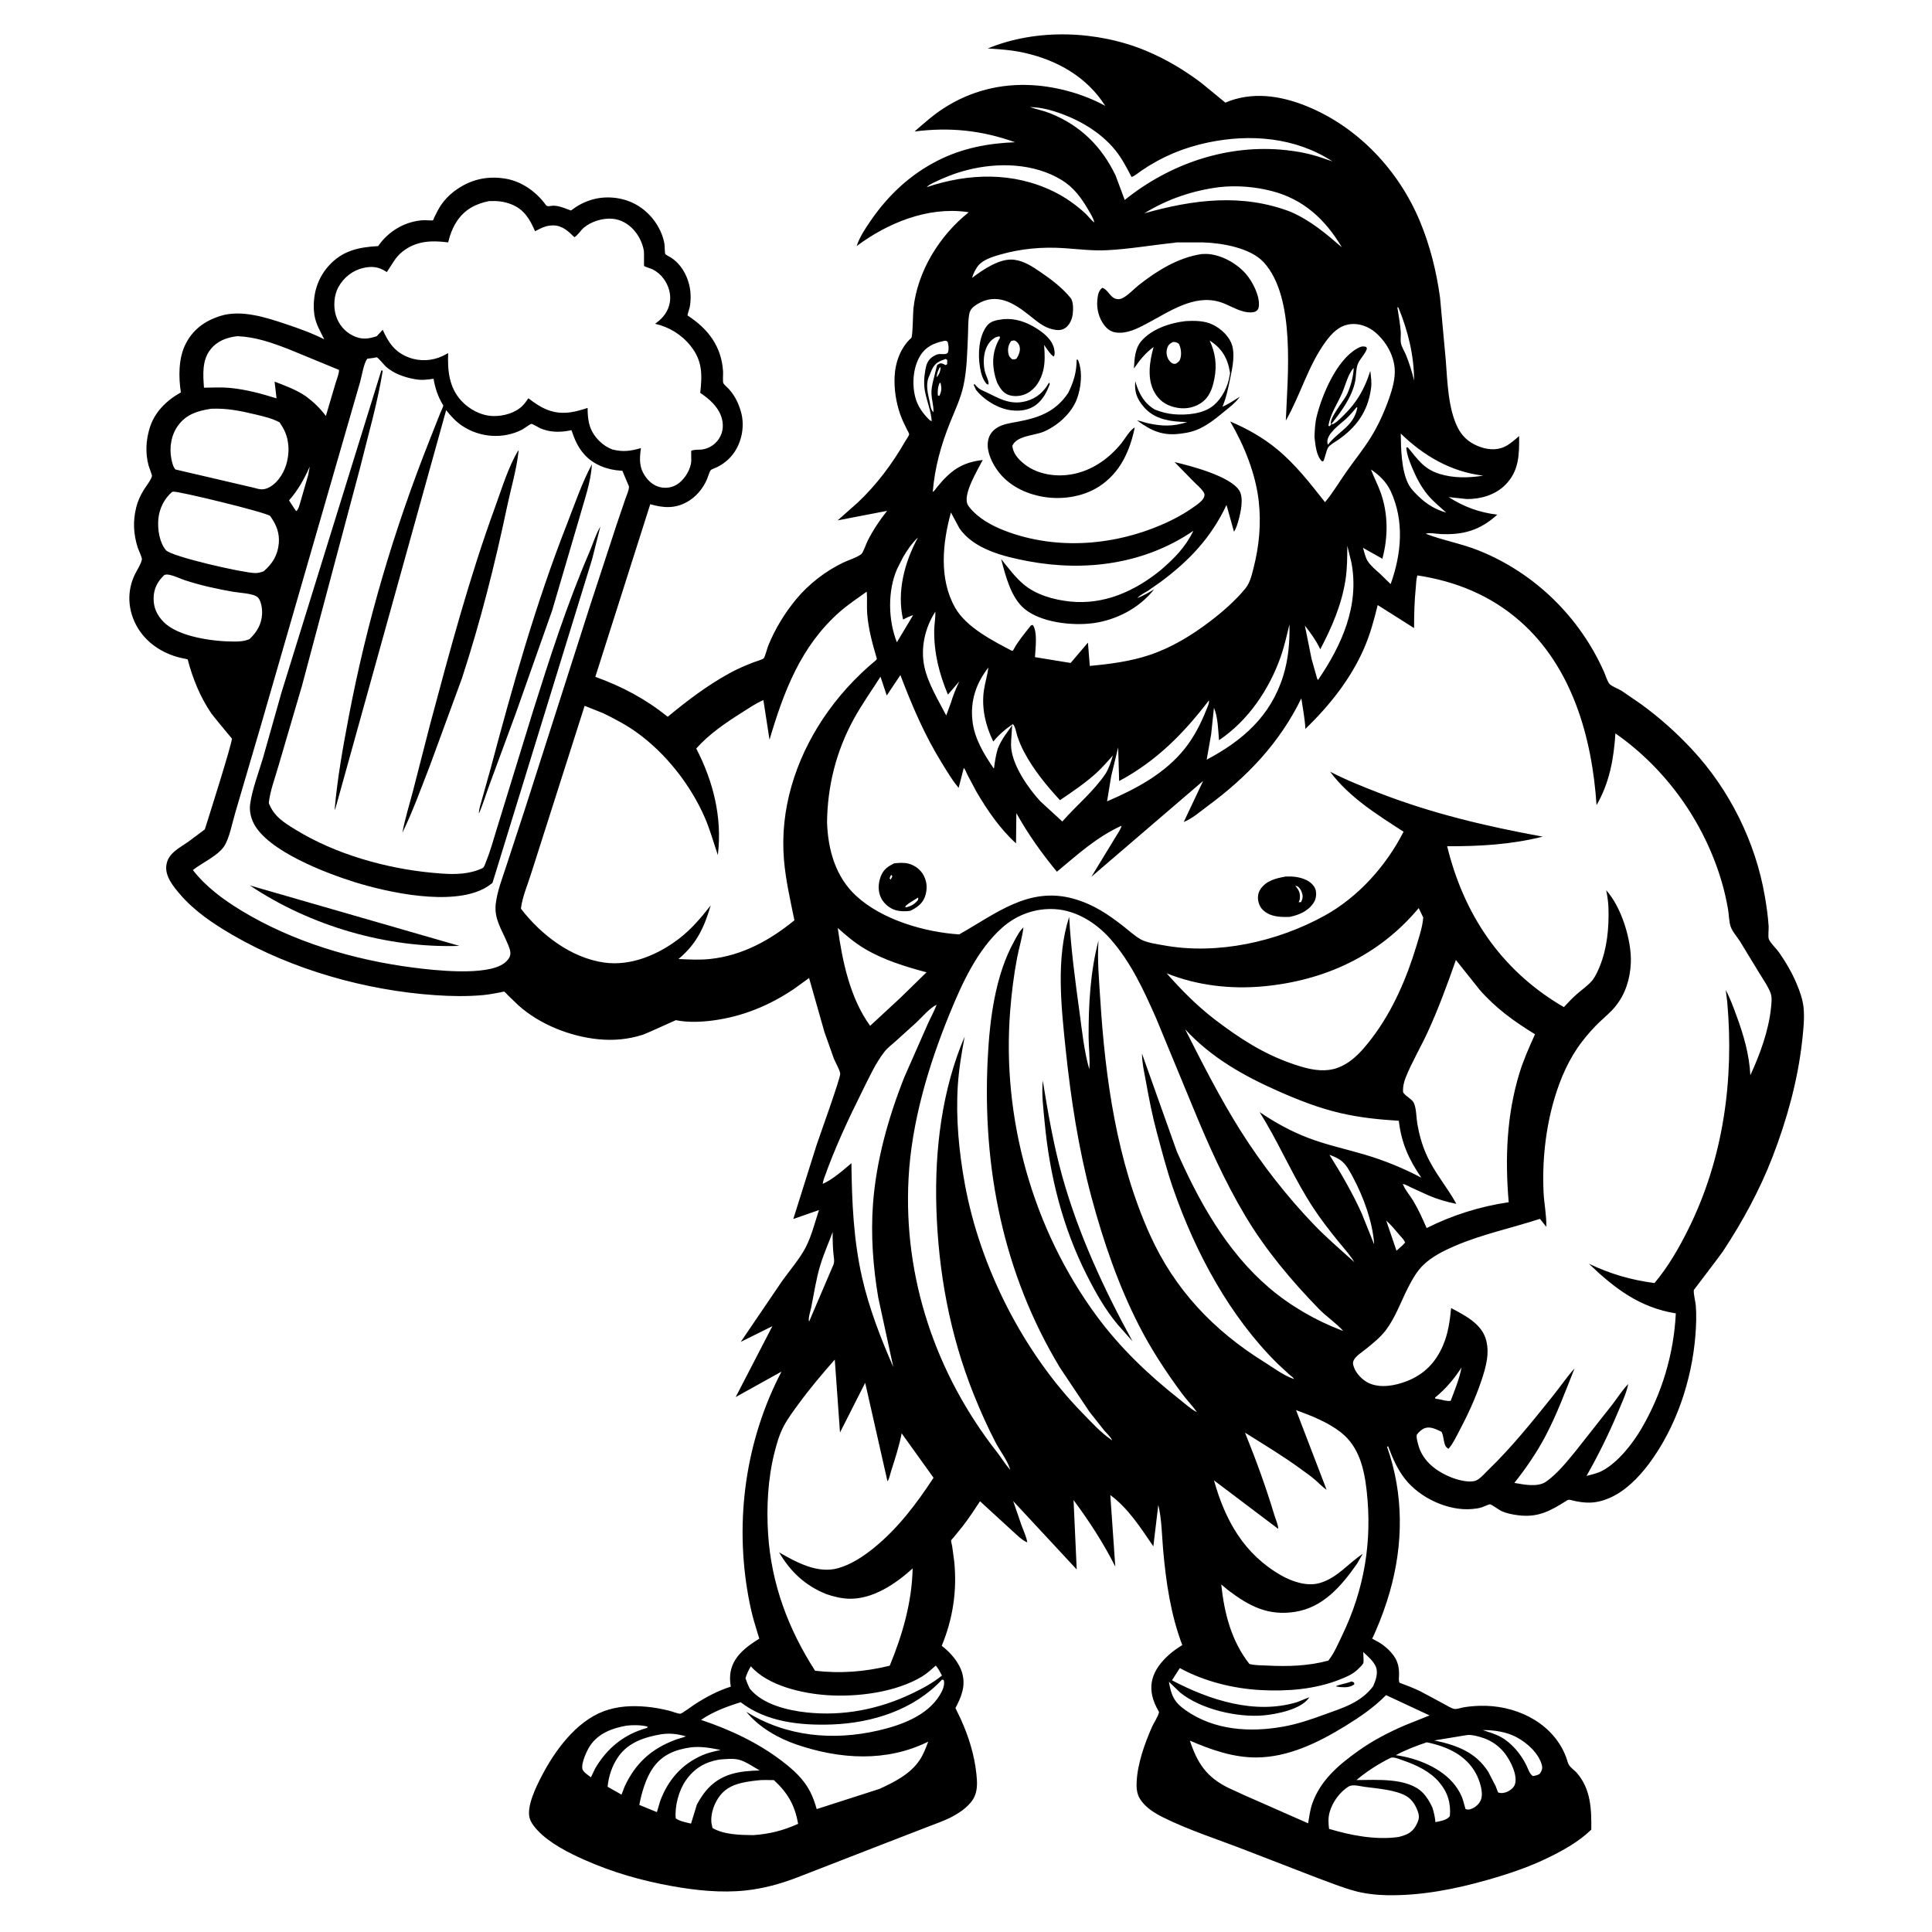 <svg version="1.1" xmlns="http://www.w3.org/2000/svg" style="display: block;" viewBox="0 0 2048 2048" width="1024" height="1024">
<path transform="translate(0,0)" fill="rgb(255,255,255)" d="M 0 0 L 0 2048 L 2048 2048 L 2048 0 L 0 0 z"/>
<path transform="translate(0,0)" fill="rgb(0,0,0)" d="M 908.112 260.831 C 911.18 251.269 917.308 242.158 922.956 233.942 C 941.5 206.966 964.71 185.106 994.099 170.2 C 1019.88 157.127 1047.44 151.819 1076.04 150.783 C 1040.59 138.134 1006.89 134.6 969.44 139.396 C 979.333 130.759 989.098 122.039 1000.15 114.876 C 1028.71 96.362 1061.06 88.234 1094.92 90.313 C 1120.66 91.895 1149.01 99.745 1171.63 112.256 C 1152.16 81.484 1120.63 63.729 1085.53 55.907 C 1072.72 53.052 1060.17 52.18 1047.1 51.386 C 1099.08 29.863 1163.28 32.366 1214.88 53.846 C 1235.9 62.6 1255.4 74.251 1273.56 87.963 L 1298.91 108.784 C 1327.14 96.755 1357.28 101.258 1385.03 112.514 C 1439.52 134.61 1482.52 180.425 1505.05 234.277 C 1515.84 260.088 1522.67 287.643 1526.49 315.32 L 1532.61 382.247 C 1534.32 404.499 1535.06 432.852 1545.14 453.066 C 1549.75 462.307 1556.57 468.581 1566.08 472.619 C 1575.23 476.502 1585.5 477.911 1594.77 473.631 C 1600.45 471.005 1605.63 466.31 1610.33 462.223 C 1610.51 481.713 1610.4 499.229 1595.66 514.024 C 1585.09 524.624 1569.64 529.138 1554.99 529.009 L 1535.57 526.955 C 1552.32 537.434 1567.55 543.135 1587.18 545.564 C 1569 562.058 1551.45 567.22 1527.04 566.113 C 1523.43 565.949 1514.47 564.335 1511.36 565.81 C 1529.74 572.932 1549.25 576.22 1567.68 583.631 C 1626.96 607.463 1674.67 654.181 1700.44 712.483 C 1701.99 715.988 1703.76 722.204 1706.19 725.033 C 1708.3 727.473 1715.68 730.226 1718.93 732.235 L 1739.41 746.299 C 1759.12 760.59 1777.24 776.788 1793.81 794.61 C 1833.44 837.227 1861.04 892.757 1870.81 950.148 C 1872.6 960.629 1874.18 971.375 1874.83 982 C 1875.03 985.318 1874 992.767 1875.03 995.493 C 1876.57 999.547 1883.15 1005.7 1885.92 1009.68 C 1893.16 1020.06 1899.72 1031.37 1904.62 1043.04 C 1907.88 1050.82 1911.03 1059.73 1911.86 1068.12 C 1913.02 1079.83 1911.55 1092.71 1910.25 1104.31 C 1905.6 1145.92 1893.98 1187.46 1878.93 1226.47 C 1865.48 1261.33 1846.84 1295.55 1826.24 1326.68 C 1823.49 1330.82 1795.64 1367.21 1795.61 1367.33 C 1794.83 1370.55 1797.27 1379.72 1797.59 1383.57 C 1798.43 1393.86 1798.05 1404.62 1797.25 1414.91 C 1793.54 1463.04 1776.69 1513.47 1747.57 1552.17 C 1736.96 1566.26 1722.94 1580.57 1706.5 1587.77 C 1691.7 1594.25 1680.25 1593.99 1664.79 1590.03 C 1663.18 1589.62 1662.3 1589.74 1660.9 1590.63 C 1643.79 1601.41 1630.61 1608.96 1609.5 1606.25 C 1602.95 1605.4 1597.33 1604.41 1591.24 1601.59 C 1589.38 1600.73 1580.93 1594.71 1579.56 1594.65 C 1578.05 1594.58 1572.91 1597.11 1571.16 1597.7 C 1567.71 1598.87 1564.3 1599.26 1560.69 1599.6 C 1535.11 1601.99 1505.16 1587.84 1489.43 1567.82 C 1481.1 1557.23 1476.25 1545.7 1471.5 1533.2 L 1470.29 1533.5 C 1488.06 1583.88 1487.8 1636.83 1473.07 1687.97 C 1469.08 1701.81 1464.23 1715.15 1458.52 1728.37 L 1455.34 1735.55 C 1455.1 1736.05 1454.42 1736.54 1454.62 1737.07 C 1454.65 1737.16 1460.2 1740.07 1460.76 1740.39 C 1467.1 1744.02 1473.3 1749.38 1477.52 1755.33 C 1481.9 1761.5 1483.1 1767.77 1483.05 1775.15 C 1483.03 1777.89 1482.38 1781.31 1483.59 1783.78 C 1491.16 1786.55 1498.59 1789.44 1505.84 1792.96 L 1530.67 1806.29 C 1533.42 1807.82 1538.92 1811.22 1542.03 1811.59 C 1544.41 1811.87 1549.44 1810.17 1551.97 1809.76 C 1557.54 1808.84 1563.14 1808.4 1568.77 1808.23 C 1604.45 1807.18 1642.32 1823.78 1658.07 1857.69 C 1659.69 1861.16 1660.83 1864.33 1661.87 1868 C 1663.35 1873.23 1668.16 1875.51 1671.54 1879.39 C 1686.44 1896.55 1687.12 1918.04 1686.82 1939.5 C 1673.65 1952.16 1658.33 1960.76 1642.01 1968.8 C 1621.26 1979.02 1599.49 1986.31 1577.29 1992.65 C 1542.65 2002.55 1506.03 2009.73 1469.87 2008.98 C 1458.71 2008.75 1446.44 2007.37 1435.65 2004.37 C 1422.54 2000.74 1409.77 1995.58 1397.01 1990.88 L 1320.68 1961.39 C 1291.51 1949.96 1260.52 1940.25 1232.52 1926.28 C 1225.57 1922.82 1218.6 1918.58 1213.19 1912.96 C 1206.1 1905.6 1204.49 1899.42 1204.86 1889.62 C 1205.62 1869.92 1213.29 1848.57 1221.11 1830.68 C 1222.92 1826.53 1227.95 1819.08 1228.59 1814.99 C 1228.64 1814.67 1226.26 1810.46 1225.99 1809.93 C 1214.79 1787.73 1221.33 1770.24 1238.99 1754.26 C 1243.4 1750.26 1248.24 1747.01 1253.27 1743.83 C 1241.03 1711.72 1236.01 1677.11 1232.98 1643 C 1231.59 1627.27 1231.54 1610.65 1227.85 1595.24 L 1222.59 1639.18 C 1209.17 1619.69 1196.31 1599.1 1176.97 1584.82 L 1182.25 1660.67 C 1170.1 1636.35 1154.27 1611.94 1138.02 1590.16 L 1141.36 1663.7 L 1074.01 1591.21 L 1082.99 1617.29 C 1085.16 1623.05 1087.96 1628.93 1088.99 1634.99 C 1083.53 1633.01 1077.19 1626.38 1072.76 1622.46 L 1038.87 1591.4 C 1033.09 1600.23 1027.22 1609.14 1020.77 1617.5 L 1011.34 1629.17 C 1010.8 1629.83 1008.37 1632.32 1008.19 1632.96 C 1008 1633.67 1009.13 1637.8 1009.29 1638.75 L 1011.54 1655.3 C 1014.63 1686.22 1010.14 1715.95 998.277 1744.61 C 1007.7 1751.79 1016.98 1762.46 1020.14 1774.15 C 1023.72 1787.44 1018.97 1799.09 1012.82 1810.58 L 1018.5 1822.42 C 1026.78 1840.59 1032.88 1860.26 1034.99 1880.15 C 1035.83 1888.09 1036.43 1896.22 1033.28 1903.78 C 1029.3 1913.32 1018.62 1920.76 1009.79 1925.52 C 1001.26 1930.12 991.578 1933.31 982.547 1936.85 L 935.771 1954.95 L 845.221 1990.12 C 827.418 1996.99 809.228 2001.97 790.217 2003.99 C 764.421 2006.72 737.789 2003.93 712.365 1999.37 C 680.185 1993.6 649.195 1984.75 619.281 1971.42 C 602.582 1963.98 582.709 1953.9 570.085 1940.51 C 566.786 1937.01 563.112 1932.5 561.634 1927.9 C 557.639 1915.45 568.362 1894 574.037 1883 C 587.938 1856.06 610.416 1825.11 639.791 1814.06 C 654.572 1808.5 670.063 1807.81 685.675 1809.26 C 693.778 1810.01 701.903 1811.57 709.798 1813.54 C 713.072 1814.35 717.918 1816.51 721.129 1816.64 C 722.68 1816.7 734.035 1808.23 736.53 1806.62 C 748.684 1798.81 760.905 1792.28 774.697 1787.91 C 770.358 1764.31 783.348 1750.83 801.65 1739.09 C 801.827 1738.98 804.862 1737.06 804.863 1737.05 C 804.908 1736.8 803.776 1733.49 803.662 1733.11 L 799.244 1718.4 C 796.807 1709.82 794.923 1701.15 793.321 1692.38 C 778.579 1611.55 790.355 1526.78 828.414 1453.96 L 779.865 1480.94 L 818.741 1405.81 L 785.265 1422.43 L 829.165 1357.8 C 837.199 1346.51 847.4 1334.9 853.837 1322.69 C 860.312 1310.41 863.753 1295.87 868.151 1282.68 L 840.933 1292.2 L 865.236 1214.9 C 868.081 1206.19 891.176 1142.31 890.681 1138.1 C 890.207 1134.07 885.676 1126.56 884.005 1122.33 L 873.976 1094.14 L 857.652 1036.72 L 841.741 1048.25 C 815.404 1065.98 787.342 1077.52 755.93 1081.72 C 743.217 1083.42 729.048 1084 716.407 1081.42 C 716.16 1081.37 685.356 1095.63 681.15 1096.96 C 665.781 1101.83 650.283 1103.22 634.25 1101.64 C 604.327 1098.69 572.021 1085.92 549.5 1065.66 L 538.37 1054.98 C 537.659 1054.29 535.222 1051.45 534.489 1051.16 C 534.053 1050.99 531.128 1051.82 530.408 1051.95 C 524.238 1053.1 518.036 1054.3 511.781 1054.87 C 495.176 1056.37 478.118 1056.06 461.5 1054.93 C 388.112 1049.94 310.142 1028.05 246.45 991.07 C 226.447 979.456 206.278 965.948 191.09 948.271 C 184.111 940.148 174.963 929.267 176.269 917.777 C 177.768 904.584 189.686 899.229 199.438 892.403 L 217.105 879.208 C 219.849 870.641 246.199 787.605 245.832 782.93 C 245.821 782.794 226.281 759.605 223.736 755.833 C 211.995 738.427 204.219 719.145 198.938 698.928 L 190 696.963 C 171.596 692.188 154.958 681.23 145.375 664.5 C 135.457 647.185 134.207 626.835 143.032 608.795 C 145.168 604.43 149.749 597.507 150.432 592.855 C 150.692 591.086 146.533 582.327 145.823 580.003 C 141.464 565.733 140.804 552.499 144.344 538.013 C 145.938 531.49 148.757 525.332 152.226 519.602 C 154.379 516.046 160.48 508.309 161.094 504.589 C 161.267 503.538 157.906 494.996 157.5 493.474 C 154.022 480.445 154.645 467.411 158.419 454.531 C 163.543 437.039 176.288 424.596 191.737 415.958 C 189.236 399.914 189.111 380.127 196.507 365.164 C 204.289 349.421 217 340.176 233.479 334.947 C 255.887 327.835 282.678 336.675 304 343.868 C 317.666 348.479 330.814 353.135 343.688 359.695 C 338.451 348.754 333.508 341.772 332.738 328.952 C 331.689 311.487 336.623 294.92 348.408 281.805 C 362.869 265.711 380.017 262.018 400.829 260.874 C 411.865 244.888 429.784 234.282 449.5 233.39 C 450.68 233.337 458.326 233.893 458.752 233.614 C 459.712 232.984 459.771 231.556 460.288 230.53 C 462.537 226.071 464.687 221.568 467.478 217.412 C 471.16 211.929 476.061 206.862 481.311 202.881 C 497.595 190.536 515.617 186.067 535.719 189.363 C 553.002 192.196 568.474 203.288 578.601 217.261 C 580.231 219.509 583.277 218.217 585.857 218.077 C 592.331 217.726 599.205 221.013 605.22 223.156 C 611.976 218.063 618.014 214.706 626.044 212.097 C 641.237 207.16 659.127 208.814 673.22 216.279 C 688.981 224.627 701.06 240.716 704.326 258.311 C 704.744 260.561 704.475 267.996 705.334 269.444 C 705.702 270.065 710.367 272.484 711.281 273.074 C 721.561 279.698 728.003 290.815 730.738 302.57 C 732.44 309.886 732.479 318.001 731.187 325.393 C 730.865 327.241 728.63 333.053 728.881 334.454 C 728.935 334.755 729.393 334.79 729.649 334.959 C 751.05 349.087 764.872 367.517 766.5 393.927 C 766.637 396.144 765.975 404.779 766.799 406.238 C 767.894 408.178 771.125 410.737 772.709 412.504 C 778.322 418.762 782.232 426.059 784.693 434.064 L 785.281 436 C 787.933 444.466 787.86 454.494 785.666 463.068 C 781.979 477.478 773.438 488.549 760.097 495.186 C 758.881 495.791 754.156 497.495 753.448 498.378 C 751.913 500.294 750.556 505.462 749.518 507.865 C 745.139 518.002 737.814 526.889 728.04 532.246 C 714.986 539.402 702.97 538.369 689.287 534.511 L 631.065 717.478 C 659.535 727.726 684.261 740.885 707.831 759.803 C 728.551 742.643 749.918 726.461 773.558 713.5 C 781.687 709.043 790.084 705.49 798.698 702.103 C 800.872 701.248 808.385 699.123 809.523 697.889 C 811.02 696.267 813.296 687.03 814.368 684.41 C 821.693 666.506 831.862 649.723 844.244 634.88 C 857.506 618.983 875.018 605.467 893.657 596.457 C 899.099 593.826 908.581 590.974 913.065 587.35 C 914.952 585.825 918.303 576.118 919.653 573.448 C 925.539 561.798 932.283 551.739 940.346 541.526 L 887.944 551.623 L 909.047 532.915 C 928.99 514.243 946.082 491.368 959.629 467.676 C 960.424 466.286 963.616 461.808 963.732 460.396 C 963.81 459.445 961.817 456.09 961.331 455.106 C 958.677 449.741 956.053 444.422 954.104 438.753 C 949.809 426.26 947.763 412.674 948.301 399.459 C 948.914 384.435 954.603 368.38 966.023 358.205 C 967.599 356.802 967.75 331.742 968.261 327.049 C 972.59 287.283 996.004 249.661 1026.89 225.032 L 1024.31 224.622 C 983 219.115 940.743 236.46 908.112 260.831 z M 1160.05 235.841 L 1160.87 236.91 L 1160.05 235.841 C 1158.85 230.771 1155.99 226.468 1153.39 222.005 C 1146.14 209.582 1137.89 198.397 1125.38 190.805 C 1095.8 172.846 1057.93 171.911 1025.12 180.277 C 1012.52 183.49 1000.74 188.204 989.082 193.885 C 986.785 195.188 984.062 196.295 982.413 198.375 C 1026.71 183.443 1074.13 182.052 1116.93 203.042 C 1129.07 208.996 1140.28 216.892 1150.25 226.001 C 1153.44 228.912 1156.63 233.475 1160.05 235.841 z M 992.239 400.995 L 993 399.983 C 995.589 396.703 997.104 393.33 996.995 389.133 L 996.033 389.709 C 994.325 393.291 992.912 395.958 993 399.983 L 992.239 400.995 z M 957.238 590.704 L 950.997 603.048 C 940.794 626.306 941.424 657.409 950.744 680.815 L 967.951 652.088 L 968.943 651.241 L 967.951 652.088 C 964.178 653.187 960.786 654.976 957.286 656.725 C 950.521 627.054 958.862 595.81 973.121 569.731 C 966.616 575.844 961.739 583.056 957.238 590.704 z M 1084.9 983.073 L 1084.65 984.93 C 1083.23 995.046 1080.11 1005.24 1078.17 1015.34 C 1074.59 1033.95 1072.32 1052.78 1070.82 1071.66 C 1061.81 1185.33 1094.7 1303.03 1162.5 1395.01 C 1187.24 1428.57 1216.88 1456.88 1249.47 1482.66 C 1255.59 1487.5 1261.96 1493.47 1268.88 1497.03 L 1269.95 1498.02 L 1270.86 1498.88 L 1269.95 1498.02 L 1268.88 1497.03 C 1264.07 1490.17 1258.07 1484.12 1253.05 1477.35 C 1236.28 1454.73 1220.6 1430.87 1207.73 1405.8 C 1185.6 1362.73 1169.63 1316.02 1157.07 1269.3 C 1143.27 1217.93 1135.13 1164.84 1129.62 1112 C 1124.92 1067.03 1119.25 1015.63 1133.35 971.953 C 1135.23 1005.65 1139.69 1039.07 1144.26 1072.49 C 1146.95 1092.23 1149.16 1114.33 1154.7 1133.49 C 1155.67 1122.36 1153.98 1110.08 1153.96 1098.8 C 1153.89 1064.68 1155.76 1030 1164.47 996.882 C 1162.98 1017.39 1165.03 1038.38 1166.31 1058.87 C 1171.58 1143.44 1183.92 1231.43 1219.11 1309.19 C 1245.35 1367.18 1286.43 1410.36 1340.08 1443.77 C 1348.97 1449.31 1360.44 1457.88 1370.32 1461.34 L 1371.89 1461.87 L 1372.99 1462.75 L 1371.89 1461.87 C 1370.78 1460.11 1367.87 1458.09 1366.26 1456.65 L 1354.5 1445.77 C 1303.5 1395.52 1267.12 1327.59 1243.76 1260.41 C 1236.81 1240.42 1231.5 1219.83 1226.02 1199.39 C 1221.45 1182.37 1218.15 1165.32 1215.01 1148 C 1213.15 1137.77 1210.67 1127.26 1210.54 1116.85 L 1247.44 1220.48 C 1270.92 1273.75 1300.39 1326.7 1345.22 1365.01 C 1367.65 1384.18 1394.71 1399.83 1422.34 1410.32 L 1423.89 1410.9 L 1424.86 1411.75 L 1423.89 1410.9 C 1416.34 1402.4 1406.17 1395.8 1398.12 1387.53 C 1369.06 1357.71 1341.63 1325.04 1320.23 1289.2 C 1298.1 1252.13 1280.64 1212.9 1264.26 1173.03 L 1225.41 1079.08 C 1212.32 1049.43 1198.97 1020.3 1177.36 995.651 C 1162.45 978.648 1141.35 965.15 1118.37 963.731 C 1097.77 962.459 1077.83 969.647 1062.43 983.294 C 1035.89 1006.82 1019.66 1042.75 1006.52 1074.91 C 984.131 1129.7 966.292 1189.66 963.111 1249.11 C 957.471 1354.48 991.906 1456.4 1056.84 1539.28 C 1061.31 1544.99 1065.18 1551.57 1069.93 1556.99 L 1070.85 1557.85 L 1071.75 1558.99 L 1070.85 1557.85 C 1067.98 1547.98 1060.04 1538.11 1055.27 1528.91 C 1046.65 1512.29 1039.08 1495.35 1032.13 1477.97 C 1006.76 1414.5 994.598 1348.13 992.577 1280 C 990.767 1219.02 998.414 1155.36 1022.57 1098.82 C 1019.4 1116.01 1016.47 1133 1015.33 1150.48 C 1013.08 1185.19 1016.52 1220.66 1022.72 1254.81 C 1038.72 1342.94 1084.68 1433.72 1147.41 1497.86 C 1156.92 1507.57 1166.82 1518.6 1178.09 1526.26 L 1178.97 1526.84 L 1179.99 1527.85 L 1178.97 1526.84 C 1177.33 1523.13 1173.15 1519.43 1170.49 1516.31 L 1154.83 1496.51 L 1123.49 1449.62 C 1063.39 1349.89 1041.24 1237.89 1047.01 1122.51 C 1049.09 1080.99 1054.76 1034.42 1075.13 997.606 C 1077.82 992.757 1080.76 986.827 1084.9 983.073 z M 872.096 1254.88 C 882.092 1250.82 894.253 1240.05 902.532 1233.07 C 903.017 1273.72 904.755 1314.24 913.806 1354.08 C 921.271 1386.93 933.516 1418.38 946.955 1449.19 L 930.974 1375.45 C 925.489 1343.01 922.976 1309.36 925.391 1276.47 C 928.778 1230.36 941.664 1184.58 958.672 1141.73 L 983.659 1085.02 C 986.687 1078.32 990.325 1071.9 992.905 1065.01 L 993.749 1064.11 L 992.905 1065.01 C 985.236 1068.66 977.119 1078.65 970.759 1084.44 L 949.5 1103.66 C 945.425 1107.29 940.837 1110.7 937.467 1115.02 C 928.141 1127 921.219 1142.29 914.426 1155.89 C 899.208 1186.35 884.859 1217.1 873.507 1249.24 C 872.823 1251.18 872.406 1252.86 872.096 1254.88 L 871.246 1255.81 L 872.096 1254.88 z M 1487.07 1255.03 L 1487.78 1256.75 C 1490.17 1262.28 1494.66 1267.24 1497.79 1272.43 C 1503.43 1281.79 1507.97 1291.8 1512.28 1301.84 C 1539.21 1288.17 1569.32 1278.75 1599.29 1274.43 C 1595.31 1228.22 1597.05 1181.99 1610.75 1137.3 C 1615.06 1123.25 1621.17 1109.74 1627.17 1096.36 C 1605.36 1082.98 1585.43 1068.69 1568.51 1049.24 L 1543.31 1017.62 C 1534.32 1043.35 1524.87 1069.1 1513.49 1093.88 C 1506.13 1109.91 1496.82 1125.59 1490.22 1141.83 C 1488.15 1146.94 1486.95 1152.38 1487.33 1157.88 C 1490.14 1162.37 1496.74 1164.86 1498.75 1169.21 C 1501.51 1175.19 1501.27 1184.61 1502.4 1191.21 C 1504.31 1202.38 1507.36 1213.29 1511.93 1223.67 C 1520.42 1242.91 1533.91 1258.04 1543.8 1276.14 C 1533.49 1274.05 1523.77 1271.28 1514.09 1267.09 L 1495.42 1258.56 C 1492.85 1257.35 1489.85 1255.5 1487.07 1255.03 L 1486.23 1254.19 L 1487.07 1255.03 z M 1725.99 1467.15 C 1723.99 1477.08 1719.25 1486.95 1715.36 1496.27 C 1705.5 1519.84 1694.36 1542.31 1681.77 1564.53 C 1687.46 1563.06 1693.56 1561.73 1698.76 1558.91 C 1715.34 1549.95 1730.51 1530.54 1739.88 1514.56 C 1761.74 1477.3 1774.3 1435.39 1776.44 1392.23 C 1738.24 1386.11 1711.5 1365.77 1684.3 1339.63 C 1707.07 1350.42 1728.88 1356.85 1753.85 1360.08 C 1768.34 1342.84 1779.69 1323.09 1789.67 1303 C 1826.9 1228.1 1838.28 1144.74 1830.94 1062 L 1829.34 1049.5 C 1834.07 1058.19 1837.41 1067.65 1840.84 1076.92 C 1848.36 1097.24 1854.34 1118.03 1855.44 1139.78 C 1865.61 1117.77 1874.99 1092.22 1877.38 1067.97 C 1877.86 1063.03 1878.65 1057.18 1876.82 1052.46 C 1873.96 1045.08 1868.7 1037.77 1864.6 1030.96 L 1844.34 997.686 C 1841.28 993.018 1836.7 987.912 1834.75 982.701 C 1832.77 977.441 1832.83 970.011 1831.88 964.392 C 1830.12 953.982 1827.75 943.628 1824.72 933.513 C 1805.97 870.927 1766.07 814.93 1712.41 777.431 C 1710.71 804.266 1706.07 829.957 1692.4 853.483 C 1687.71 782.289 1666.75 707.082 1611.21 658.407 C 1580.01 631.062 1543.25 616.194 1502.57 609.957 C 1501.12 613.748 1501.22 618.673 1500.8 622.741 C 1499.34 637.11 1498.98 651.353 1498.98 665.778 L 1460.42 641.386 C 1456.56 657.051 1452.39 672.588 1445.91 687.412 C 1431.63 720.063 1409.18 748.035 1383.77 772.697 C 1383.18 761.513 1381.07 751.292 1379.47 740.295 C 1356.48 787.521 1322.02 823.611 1280.09 854.498 C 1272.53 860.071 1263.56 867.955 1254.83 871.331 L 1275.38 827.798 L 1156.9 929.442 L 1182.51 887.394 C 1184.24 884.387 1188.53 878.533 1188.79 875.307 C 1162 887.679 1142.63 905.593 1120.36 924.062 C 1104.18 904.364 1089.77 884.239 1077.39 861.945 L 1077.01 894.01 C 1059.92 878.45 1046.53 858.845 1034.91 839 L 1025.18 820.639 C 1024.32 818.878 1023.17 815.315 1021.62 814.162 L 1016.21 835.099 C 1009.5 827.355 1004.27 818.281 998.874 809.6 C 980.122 779.461 967.071 748.656 954.442 715.597 L 939.992 737.275 L 933.359 717.335 C 923.83 732.305 913.684 746.469 905.121 762.074 C 886.441 796.117 877.096 833.172 876.701 871.923 C 877.735 900.704 885.627 929.429 907.53 949.645 C 935.023 975.022 980.056 988.095 1016.75 990.514 C 1055.75 968.566 1090.51 939.302 1138.19 952.745 C 1158.99 958.611 1174.51 969.085 1191.36 982.282 C 1196.94 986.654 1202.7 991.993 1208.83 995.535 C 1215.46 999.369 1226 1000.7 1233.5 1002.07 C 1290.26 1012.49 1353.94 998.3 1403.93 970.749 C 1439.79 950.987 1469.36 917.931 1487.85 881.654 C 1459.96 863.638 1430.09 845.136 1409.97 818.014 C 1426.72 826.724 1444.58 833.849 1462.19 840.672 C 1518.57 862.527 1576.02 876.034 1635.4 886.872 C 1601.54 895.353 1568.8 897.137 1534.04 897.054 C 1551.46 968.257 1589.83 1026.35 1653.04 1064.79 L 1657.8 1067.55 C 1662.31 1062.73 1666.81 1057.89 1671.8 1053.56 C 1676.81 1049.23 1682.62 1045.14 1687.06 1040.24 C 1690.74 1036.16 1693.4 1030.17 1695.51 1025.11 C 1703.67 1005.49 1705.7 983.301 1705.03 962.26 C 1704.83 955.953 1703.86 949.862 1702.64 943.683 C 1718.77 961.428 1729.75 996.985 1728.75 1020.65 C 1728.04 1037.67 1723.01 1053.93 1712.1 1067.21 C 1707.34 1073.01 1701.18 1078.03 1695.74 1083.23 C 1689.04 1089.65 1682.96 1096.48 1677.28 1103.83 C 1663.39 1121.83 1654.24 1142.71 1647.79 1164.41 C 1638.33 1196.23 1634.59 1231.46 1636.29 1264.61 C 1636.89 1276.37 1639.52 1288.87 1639.14 1300.5 L 1632.39 1292.03 C 1602.45 1301.82 1570.88 1308.37 1541.95 1320.86 C 1530.27 1325.91 1518 1332 1508.77 1340.94 C 1501.88 1347.61 1497.02 1356.3 1492.7 1364.76 C 1485.11 1379.62 1479.22 1396.56 1469.16 1409.9 C 1463.4 1417.53 1455.61 1423.8 1448.23 1429.76 C 1444.3 1432.93 1437.16 1437.4 1434.98 1442 C 1433.67 1444.76 1434.31 1446.7 1435.28 1449.43 C 1437.61 1456.05 1444.21 1462.81 1450.5 1465.88 C 1462.96 1471.98 1479.04 1468.88 1491.44 1464.02 C 1509.64 1456.88 1521.72 1444.46 1529.49 1426.6 C 1535.09 1413.71 1536.89 1400.44 1538.25 1386.6 C 1551.99 1393.9 1569.54 1402.62 1574.74 1418.55 C 1579.67 1433.64 1575.15 1449.21 1570.28 1463.73 C 1564.01 1482.4 1555.52 1500.69 1546.26 1518.07 C 1543.07 1524.04 1540 1530.73 1535.5 1535.77 C 1533.39 1534.69 1532.21 1533.17 1531.5 1530.92 C 1530.1 1526.48 1530.23 1522.02 1528.08 1517.75 C 1522.74 1515.27 1516.5 1511.83 1510.51 1513.82 C 1507.54 1514.81 1503.62 1518.16 1501.99 1520.77 C 1500.62 1522.98 1504.01 1534.1 1505.11 1536.72 C 1511.22 1551.25 1524.57 1560.72 1538.84 1566.28 C 1545.59 1568.91 1557.55 1572.06 1564.46 1569.51 C 1568.74 1567.93 1573.96 1561.75 1577.3 1558.53 C 1602.57 1534.18 1624.49 1506.71 1646.42 1479.37 C 1654.01 1469.92 1660.94 1459.61 1669.05 1450.64 C 1659.37 1474.89 1650.43 1499.21 1638.21 1522.38 C 1629.06 1539.72 1617.49 1556.6 1605.28 1571.96 C 1615.21 1573.66 1630.11 1576.86 1639.06 1570.52 C 1651.02 1562.02 1660.77 1549.67 1670.06 1538.41 L 1709.03 1489 C 1714.53 1481.87 1719.67 1473.54 1725.99 1467.15 z M 1387.92 1799.14 L 1386.94 1800.55 C 1378.36 1812.07 1353.26 1817.11 1339.76 1818.35 C 1312.02 1820.91 1273.17 1812.04 1251.15 1794.31 L 1239.06 1782.72 C 1241.61 1797.22 1244.45 1804.27 1256.91 1813 C 1287.17 1834.2 1324.86 1836.64 1360.25 1830.3 C 1375.43 1827.59 1389.84 1822.66 1404.28 1817.37 C 1424 1810.15 1442.39 1804.93 1455.62 1787.47 C 1458.29 1781.3 1461.21 1773.37 1458.4 1766.67 C 1455.87 1760.67 1449.69 1755.6 1445.05 1751.19 C 1445.06 1753.64 1445.92 1761.36 1445.07 1763.19 C 1444.19 1765.07 1440.57 1768.42 1438.99 1769.92 C 1433.62 1775.02 1426.69 1777.82 1419.91 1780.49 C 1393.78 1790.78 1364.79 1793.01 1336.91 1791.57 C 1307.61 1790.06 1276.52 1782.41 1250.66 1768.23 L 1242.34 1781.2 C 1281.89 1802.04 1330.2 1817.9 1374.96 1804.34 L 1387.92 1799.14 z M 1091.81 113.5 C 1098.74 115.952 1105.99 117.233 1112.85 119.964 C 1145.05 132.783 1167.64 154.955 1182.57 186 L 1192.25 211.982 C 1240.35 173.241 1301.61 152.453 1363.42 159.155 C 1376.05 160.526 1388.19 162.877 1400.25 166.932 L 1412.44 171.079 C 1373.22 145.493 1325.3 141.623 1280.32 151.099 C 1254.68 156.499 1231.67 166.097 1209.99 180.903 C 1207.97 182.286 1201.27 187.739 1199.4 187.452 C 1194.28 177.6 1189.19 167.753 1182.16 159.09 C 1166.06 139.231 1142.08 125.829 1117.99 118.136 C 1109.57 115.448 1100.66 113.696 1091.81 113.5 z M 1292.61 198.363 C 1264.5 201.915 1237.18 211.119 1213.07 226.121 C 1264.98 211.489 1316.69 204.785 1368.25 224.577 C 1389.35 233.884 1405.19 247.297 1422.45 262.182 C 1404.77 232.45 1381.74 211.15 1347.88 202.438 C 1330.21 197.893 1310.77 196.363 1292.61 198.363 z M 518.225 213.179 C 504.403 216.039 492.903 221.904 484.756 233.865 C 479.936 240.942 477.064 248.67 475.056 256.942 C 457.44 254.704 441.253 255.22 426.698 266.682 C 418.902 272.822 415.526 280.522 410.045 288.424 L 408.787 287.615 C 401.027 282.735 394.075 282.019 385.156 284.041 C 373.927 286.587 364.602 293.968 358.927 303.932 C 354.006 312.574 353.147 325.025 356.094 334.5 C 358.995 343.828 365.235 351.399 374.005 355.749 C 382.992 360.206 390.131 359.455 399.359 356.398 L 405.691 349.592 C 411.818 363.314 418.678 373.449 433.5 378.964 C 445.269 383.344 458.304 382.661 469.585 377.184 L 475.09 374.315 C 474.319 392.42 475.946 410.38 488.72 424.5 C 497.155 433.824 509.813 440.621 522.508 441.009 C 533.187 441.336 545.834 438.004 553.685 430.337 C 556.153 427.926 558.17 425.017 560.103 422.173 C 573.941 432.894 586.142 439.472 604.327 437.114 C 610.543 436.308 616.923 434.345 622.883 432.418 C 622.908 446.805 624.888 457.239 635.643 467.803 C 639.543 471.633 643.971 474.424 649.038 476.444 C 660.657 479.312 668.077 478.175 679.409 475.021 C 677.813 486.908 677.24 495.801 684.84 506.066 C 689.135 511.868 694.83 515.864 702.099 516.849 C 708.644 517.736 714.942 515.947 720.086 511.837 C 726.555 506.67 732.135 497.237 732.781 488.926 L 732.686 477.934 C 736.05 476.268 739.962 476.959 743.652 476.54 C 753.617 475.411 762.004 468.415 765.072 458.867 C 767.544 451.174 765.852 442.54 761.878 435.665 C 757.315 427.774 749.794 421.472 742.293 416.491 C 744.376 397.184 744.824 382.624 731.993 366.584 C 722.407 354.6 709.313 346.605 694.417 343.228 L 695.572 342.391 C 703.12 336.803 708.422 329.988 710.063 320.5 C 711.575 311.761 708.646 302.333 703.39 295.328 C 700.251 291.146 696.216 287.686 691.509 285.392 C 690.091 284.7 683.4 282.7 682.789 281.936 C 682.481 281.551 682.881 267.968 682.545 265.977 C 679.778 249.605 666.952 233.64 649.604 231.93 C 639.307 230.915 627.085 234.574 619.057 241.2 C 615.525 244.115 612.722 249.29 608.881 251.448 C 602.523 245.202 596.037 238.956 586.535 238.945 C 580.937 238.939 576.367 240.306 571.5 242.898 L 567.172 245.116 C 561.768 232.529 555.698 222.081 542.32 216.692 C 534.185 213.414 526.819 212.826 518.225 213.179 z M 1244.53 257.401 C 1220.85 259.83 1196.66 264.133 1172.93 265.25 C 1157.6 265.972 1143.2 264.068 1128 263.051 C 1104.75 261.496 1082.05 263.558 1059.65 270.02 C 1052.01 272.227 1041.78 275.414 1036.77 281.824 C 1034.25 285.051 1031.43 290.595 1030.44 294.591 C 1041.85 285.915 1059.87 273.424 1075 275.335 C 1085.66 276.682 1094.3 282.496 1102.97 288.409 C 1114.6 296.351 1125.83 304.813 1134.82 315.785 C 1138.04 319.716 1137.71 328.593 1137.07 333.438 C 1136.4 338.412 1133.82 344.311 1129.69 347.353 C 1125.22 350.646 1120.73 350.177 1115.63 349.045 C 1106.35 346.988 1098.67 340.254 1091.44 334.48 C 1074.72 321.113 1056.51 309.659 1035.63 322.612 C 1031.41 325.227 1028.36 327.965 1027.44 332.981 C 1026.11 340.185 1026.4 348.282 1026.08 355.61 C 1025.3 373.332 1025.05 391.786 1021.24 409.15 C 1018.33 422.431 1012.32 434.968 1007.26 447.522 C 997.544 471.638 990.924 495.343 988.766 521.319 C 990.454 520.78 992.14 517.835 993.291 516.422 C 1007.23 499.302 1019.11 490.177 1041.74 487.622 C 1036.61 497.703 1021.1 522.825 1025.42 534.09 C 1026.5 536.927 1029.64 540.145 1031.73 542.273 C 1042.06 552.798 1056.77 559.743 1070.5 564.549 C 1126.18 584.041 1188.74 577.2 1241.19 551.753 C 1250.39 547.288 1259.22 542.003 1267.5 535.993 C 1270.64 533.715 1274.79 530.699 1276.29 527.024 C 1277.16 524.864 1277.03 523.628 1275.83 521.688 C 1273.37 517.71 1268.66 513.908 1265.37 510.559 L 1245.09 489.83 C 1262.06 493.786 1304.38 504.756 1313.82 520.173 C 1318.53 527.875 1315.23 543.152 1312.94 551.223 C 1311.81 555.224 1310.47 560.237 1308.06 563.62 L 1300.15 535.284 C 1283.82 569.862 1260.96 594.079 1230.35 616.847 L 1217 626.168 C 1213.19 628.576 1208.68 630.636 1205.61 633.967 C 1211.97 631.475 1217.57 628.271 1223.38 624.738 C 1207.96 644.55 1183.21 657.389 1158.44 660.629 C 1136.6 663.485 1103.8 660.017 1086.13 645.515 C 1071.65 633.637 1065.8 610.038 1061.24 592.62 C 1068.66 601.784 1076.04 611.813 1085.09 619.438 C 1098.33 630.584 1117.06 635.809 1134 637.605 C 1170.25 641.447 1202.78 626.782 1230.39 604.349 C 1244.96 591.79 1256.57 580.075 1265.02 562.688 C 1213.37 597.954 1150.63 606.289 1089.93 594.887 C 1064.53 590.117 1032.11 582.352 1016.86 559.712 L 1008.02 543.223 C 999.134 575.73 995.111 613.597 1012.53 644.254 C 1024.3 664.966 1052.37 679.269 1072.73 689.913 C 1074.36 689.412 1073.66 689.916 1074.6 688.204 C 1079.61 679.083 1086.48 671.04 1092.92 662.904 L 1094.87 662.5 C 1100.06 670.125 1097.56 687.465 1097.12 696.595 L 1134.91 702.775 L 1153.26 681.205 L 1155.23 705.886 C 1176.17 703.992 1198.25 701.098 1218.29 694.419 C 1241.57 686.661 1262.5 673.982 1281.98 659.231 C 1295.39 649.076 1309.41 636.939 1320.11 623.849 C 1325.05 617.802 1326.79 609.981 1328.69 602.581 C 1334.78 578.934 1337.04 555.294 1334.27 530.95 C 1330.95 501.789 1318.77 471.974 1304.07 446.782 C 1321.96 454.373 1338.73 463.783 1353.77 476.214 C 1373.48 492.516 1388.85 512.39 1404.58 532.346 C 1412.96 522.328 1419.74 510.773 1427.25 500.075 C 1435.85 487.817 1445.32 476.227 1453.22 463.48 C 1461.2 450.591 1467.51 436.506 1472.53 422.21 C 1475.97 412.431 1479.22 401.154 1478.42 390.683 C 1477.3 375.995 1469.04 361.891 1457.95 352.361 C 1450.9 346.305 1440.9 342.509 1431.51 343.624 C 1419.48 345.054 1411.78 353.215 1405.02 362.5 C 1386.55 387.885 1378.45 419.006 1363.01 445.864 C 1364.87 399.142 1373.72 315.171 1339.58 278.026 C 1325.54 262.752 1295.36 257.544 1275.37 256.976 L 1251.72 256.93 C 1250.06 256.999 1245.96 256.794 1244.53 257.401 z M 1481.22 325.5 C 1482.57 334.206 1484.18 343.008 1484.85 351.795 C 1485.15 355.779 1484.3 360.104 1485.11 364 C 1486 368.256 1488.95 372.616 1490.58 376.706 C 1494.01 385.362 1496.85 394.29 1498.97 403.362 C 1499.02 376.946 1492.44 350.541 1482.46 326.192 L 1481.22 325.5 z M 251.696 356.359 C 240.392 357.651 230.341 361.33 223.07 370.5 C 213.982 381.961 215.262 397.32 216.225 410.973 C 225.095 410.865 234.272 410.346 243.105 411.143 C 260.259 412.692 276.755 417.185 293.143 422.262 L 291.074 404.536 C 302.527 408.914 314.259 413.208 324.431 420.218 C 332.773 426.463 339.171 432.602 345.432 440.96 L 355.958 405.408 C 357.001 401.782 359.618 395.749 359.308 392.106 L 306.501 370.347 C 288.226 363.298 271.406 357.231 251.696 356.359 z M 1000.07 361.5 C 989.678 363.882 981.364 367.523 975.508 377.029 C 967.903 389.374 966.624 406.776 970.146 420.743 C 972.663 430.723 978.295 438.329 985.5 445.39 L 987.666 446.5 C 987.03 436.214 982.821 426.152 980.744 416.052 C 979.146 408.282 979.394 400.764 980.771 393 L 981.064 391.264 C 981.962 386.249 983.616 381.875 987.859 378.759 C 989.745 377.374 992.192 375.937 994.5 375.453 C 997.636 374.795 1003.99 376.767 1005.02 373 C 1005.98 369.488 1005.53 365.635 1004.5 362.225 C 1002.44 360.765 1002.45 361.232 1000.07 361.5 z M 396.683 379.296 L 389.246 380.304 C 385.256 386.169 383.756 397.771 381.759 404.794 L 365.836 459.91 L 276.99 767.5 L 249.236 862.076 C 246.116 872.407 243.37 888.01 237.737 896.846 C 231.147 907.181 214.183 914.583 204.462 922.269 C 218.173 940.001 236.715 953.612 255.723 965.18 C 310.155 998.308 375.133 1017.63 438.094 1025.71 C 460.447 1028.58 515.957 1034.92 534.47 1021.03 C 537.43 1018.81 540.63 1015.38 540.997 1011.5 C 541.387 1007.37 538.961 1002.36 537.374 998.617 C 531.685 985.196 523.753 973.751 525.465 958.5 C 527.006 944.779 532.408 931.248 536.633 918.177 L 556.994 856 L 625.537 641.878 L 653.858 555.467 L 663.065 528.379 C 664.402 524.505 666.83 519.698 666.732 515.65 L 659.713 499.008 L 658.261 498.941 C 644.075 498.187 629.24 492.684 619.555 481.904 C 612.619 474.184 609.029 465.7 605.775 456.023 L 604.356 456.312 C 593.492 458.453 582.796 458.425 572.5 453.884 C 571.034 453.237 564.406 449.271 563.391 449.328 C 561.976 449.407 555.342 454.444 553.48 455.404 C 533.329 465.787 508.52 463.887 489.793 451.288 C 483.187 446.843 477.838 440.991 472.944 434.785 L 356.809 852.561 C 356.329 854.828 355.563 856.811 354.68 858.94 C 357.495 825.576 363.54 792.033 369.807 759.15 C 388.906 658.924 417.472 562.33 455.004 467.457 L 466.63 438.034 C 467.289 436.354 469.903 431.322 469.873 429.749 C 469.864 429.284 469.393 428.953 469.156 428.553 C 463.999 419.818 461.32 411.471 459.59 401.499 C 453.178 402.393 447.456 403.235 441 402.121 L 439.106 401.809 C 428.675 400 416.846 395.754 408.955 388.5 C 407.305 386.984 400.955 379.233 399.5 378.843 C 398.581 378.597 397.622 379.145 396.683 379.296 z M 1002.51 380.5 C 995.181 382.977 991.312 384.619 987.72 392 L 984.814 399 L 984.238 400.445 C 981.21 408.503 983.717 417.883 985.5 425.944 C 986.069 428.515 986.436 432.027 987.564 434.387 C 988.211 435.739 988.568 435.974 989.5 436.906 L 989.524 435.66 C 989.577 429.727 987.668 423.682 987.386 417.708 C 986.98 409.118 990.479 399.746 992.247 391.343 C 992.577 389.774 992.967 388.362 993.5 386.855 C 995.883 385.463 996.618 384.626 999.444 385.551 L 1002.5 387.067 L 1004.01 386 L 1004.09 381.625 L 1002.51 380.5 z M 996.236 405.5 C 994.075 410.048 993.782 414.343 994.178 419.312 L 995.934 419.5 C 997.963 414.568 998.366 411.848 997.195 406.625 L 996.236 405.5 z M 223.642 433.308 C 209.78 435.511 197.777 438.971 189.017 450.724 C 181.496 460.814 179.28 474.155 181.653 486.399 C 182.352 490.008 183.451 494.844 185.963 497.656 L 268.577 516.915 C 275.736 518.918 279.603 520.003 286.5 515.947 C 295.693 510.541 302.028 499.28 304.344 489.056 C 305.827 482.506 306.309 476.134 305.307 469.5 L 305.065 467.83 C 303.863 460.226 300.67 453.932 296.325 447.683 C 288.199 443.393 279.47 441.418 270.595 439.288 C 254.687 435.471 240.087 432.544 223.642 433.308 z M 1484.86 459.58 C 1485.1 475.942 1485.45 498.793 1493.14 513.5 C 1495.69 518.393 1499.88 522.427 1503.8 526.238 C 1512.25 534.446 1521.68 540.182 1533.06 543.364 C 1526.59 537.497 1519.34 531.656 1513.73 524.957 C 1506.43 516.237 1501.2 505.988 1496.84 495.547 C 1494.09 488.984 1491.24 481.648 1490.74 474.5 C 1492.12 474.143 1491.54 474.057 1492.5 474.401 C 1503.01 487.095 1509.31 497.131 1525.84 502.308 C 1540.78 506.987 1557.02 506.697 1572.33 504.185 C 1538.31 500.223 1509.22 483.277 1484.86 459.58 z M 328.37 494.533 C 322.359 508.05 316.148 519.258 306.382 530.482 L 312.301 539.48 L 314 541.818 C 316.342 540.355 317.499 535.162 318.337 532.47 L 326.693 503.578 L 328.37 494.533 z M 1453.25 497.674 C 1456.4 505.975 1460.63 513.879 1463.58 522.193 C 1471.61 544.761 1471.55 569.412 1465.33 592.411 L 1464.06 591.536 L 1444.84 580.726 C 1446.12 585.11 1447.28 590.648 1449.66 594.536 C 1452.71 599.511 1458.65 604.437 1463 608.326 L 1474.13 619.172 C 1485.68 587.183 1488.81 552.07 1474.15 520.549 C 1469.68 510.946 1461.95 503.489 1453.25 497.674 z M 182.361 521.5 C 173.865 528.827 168.708 539.514 167.804 550.735 C 166.974 561.038 169.004 575.165 175.924 583.23 C 181.738 590.007 257.716 607.336 270.603 607.48 C 273.662 607.514 276.777 606.641 279.601 605.515 C 288.866 597.545 294.528 588.257 295.542 575.824 C 296.389 565.45 293.26 557.012 287.453 548.548 L 286.404 546.997 C 282.943 543.314 188.807 520.4 183.543 521.181 L 182.361 521.5 z M 1428.21 578.485 C 1428.12 590.314 1428.15 602.282 1426.38 614.005 C 1422.36 640.67 1411.98 664.606 1399.54 688.285 L 1399.01 687.165 C 1394.79 678.361 1389.15 670.835 1383.21 663.126 L 1390.33 698.511 L 1396.18 719.226 L 1397.11 720.88 C 1422.31 684.034 1441.31 641.875 1432.52 596.156 L 1428.28 578.862 L 1428.21 578.485 z M 174.187 609.5 C 166.992 616.436 162.966 623.949 162.821 634.07 C 162.681 643.916 166.259 651.824 173.075 658.936 C 188.712 675.253 226.373 680.072 248.048 680.066 C 253.86 680.064 259.005 679.802 264.43 677.484 C 272.263 670.258 277.168 661.855 277.819 651.026 C 278.126 645.907 277.022 636.792 273.153 633.137 C 268.75 628.976 253.456 628.414 247.379 627.351 C 229.823 624.281 212.489 620.52 195.553 614.922 C 190.829 613.36 180.295 608.172 175.638 609.136 L 174.187 609.5 z M 918.776 627.181 C 909.202 634.022 899.157 640.705 890.301 648.461 C 849.017 684.62 830.833 732.987 815.722 784.133 L 809.216 742.115 C 801.258 745.538 794.004 750.561 786.692 755.173 C 769.577 765.968 751.528 778.206 738.053 793.465 C 756.209 828.526 765.74 866.781 760.934 906.416 C 756.37 892.988 752.717 879.459 747.018 866.425 C 731.85 831.735 705.775 798.554 674.903 776.343 C 663.913 768.436 651.619 762.019 639.475 756.058 L 619.745 748.18 L 563.569 924.302 C 559.863 936.529 553.645 950.594 552.196 963.221 C 573.269 990.714 605.382 1015.52 640.686 1020.39 C 669.093 1024.32 698.053 1011.83 720.142 994.765 C 733.181 984.69 743.294 972.627 753.387 959.754 C 746.524 983.119 738.29 1000.81 719.223 1016.59 C 730.529 1017.14 741.864 1017.76 753.149 1016.52 C 786.948 1012.81 816.183 996.753 842.115 975.544 C 837.787 954.405 832.853 932.994 831.044 911.465 C 826.571 858.258 842.949 806.23 872.288 762.047 C 887.607 738.979 906.691 717.962 927.981 700.33 C 929.15 699.362 928.754 699.754 929.518 698.295 C 924.908 682.703 920.563 667.04 919.269 650.759 C 918.648 642.935 919.484 634.934 918.776 627.181 z M 991.488 648.396 C 980.538 665.293 975.59 686.898 979.914 706.878 C 983.753 724.612 994.674 742.361 1003.03 758.416 L 1007.92 745.217 C 1010.31 737.214 1013.32 729.883 1016.89 722.336 L 1004.83 736.325 C 995.57 714.017 989.998 692.311 990.299 668 C 990.38 661.469 991.803 654.901 991.488 648.396 z M 1366.89 661.9 C 1364.07 673.308 1361.58 684.838 1357.69 695.941 C 1345.52 730.667 1323.11 763.945 1292.22 784.623 C 1291.28 774.122 1291.09 760.02 1286.83 750.262 L 1283.9 778.228 L 1279.13 805.281 C 1317.21 785.112 1347.04 759.077 1360.23 716.556 C 1365.76 698.75 1367.3 680.466 1366.89 661.9 z M 1047.75 707.601 C 1034.65 724.262 1028.39 743.036 1030.86 764.349 C 1033.02 782.972 1042.74 798.922 1053.05 814.127 L 1053.68 814.433 C 1054.52 807.291 1055.65 800.647 1057.65 793.735 C 1061.92 782.911 1067.61 776.546 1074.09 767.268 C 1065.78 772.888 1059.33 778.341 1052.91 786.048 C 1044.69 769.212 1040.23 750.254 1043.02 731.5 C 1044.21 723.46 1046.73 715.663 1047.75 707.601 z M 1281.45 742.5 C 1254.77 777.493 1225.61 806.959 1186.34 827.908 L 1185.31 792.186 L 1177.9 822.775 L 1173.54 849.453 C 1204.26 836.316 1235.04 819.937 1256.17 793.259 C 1265.7 781.227 1273.08 766.776 1278.74 752.565 C 1279.72 750.099 1282.17 745.152 1281.45 742.5 z M 1073.65 767.5 C 1072.73 769.538 1072.71 771.035 1072.64 773.231 C 1072.4 780.442 1071.14 787.223 1072.11 794.5 C 1074.64 813.381 1090.14 835.618 1102.76 849.372 L 1126.1 870.826 C 1141.31 853.446 1159.26 839.083 1172.21 819.732 C 1175.76 813.664 1177.69 807.584 1179.7 800.882 C 1173.82 807.361 1168 814.246 1161.47 820.074 C 1150.06 830.266 1136.35 839.652 1123.62 848.202 C 1109.21 832.611 1095.36 815.724 1085.45 796.844 C 1082.64 791.486 1080.26 786.007 1078.39 780.251 C 1077.12 776.36 1076.45 770.329 1073.65 767.5 z M 1503.87 962.616 C 1461.64 1013.22 1403.63 1039.69 1338.75 1045.61 C 1304.33 1048.75 1268.79 1044.67 1236.68 1031.72 C 1252.53 1049.62 1268.07 1065.47 1287.07 1080.19 C 1313.83 1100.62 1339.19 1117.24 1371.38 1128.15 C 1383.41 1132.23 1396.18 1135.8 1408.95 1134.13 C 1428.97 1131.51 1443.24 1115.09 1454.73 1099.87 C 1476.51 1071.03 1491.22 1036.74 1501.59 1002.32 C 1504.45 992.809 1507.91 982.5 1508.7 972.568 L 1503.87 962.616 z M 888.038 983.668 C 892.977 1019.02 901.024 1057.96 922.377 1087.41 L 954.298 1057.88 L 982.17 1030.68 C 959.854 1024.72 936.566 1017.6 916.618 1005.7 C 906.187 999.478 897.007 991.805 888.038 983.668 z M 1256.25 1091.03 C 1274.74 1127.39 1293.15 1163.91 1314.93 1198.45 C 1337.38 1234.07 1364.34 1268.63 1393.63 1298.97 C 1406.83 1312.64 1421.58 1325.14 1435.64 1337.91 C 1430.9 1329.92 1424.22 1322.84 1418.38 1315.62 C 1409.28 1304.37 1400.4 1292.92 1392.42 1280.83 C 1373.15 1251.64 1359.45 1219.88 1341.89 1189.86 L 1335.24 1178.86 C 1351.61 1189.93 1368.46 1199.28 1386.97 1206.32 C 1405.96 1213.54 1426.03 1217.89 1445.52 1223.6 C 1467.05 1229.91 1486.89 1237.99 1506.69 1248.41 C 1493.41 1229.22 1485.51 1211.46 1482.8 1188.08 C 1461.81 1186.76 1441.7 1184.75 1421.16 1179.98 C 1398.68 1174.77 1377.23 1166.47 1356.17 1157.18 C 1318.66 1140.64 1284.29 1121.42 1256.25 1091.03 z M 1409.27 1224.16 C 1421.81 1244.15 1433.93 1265 1443.6 1286.55 L 1456.4 1318.49 L 1456.65 1318.5 C 1454.99 1295.2 1445.41 1268.95 1434.46 1248.47 C 1431.35 1242.65 1427.96 1235.83 1422.97 1231.42 C 1419.08 1227.99 1414.1 1225.9 1409.27 1224.16 z M 1469.45 1293.84 L 1480.33 1325.8 L 1486.3 1320.51 L 1489.47 1317.22 C 1488.46 1314.23 1485.74 1311.73 1483.7 1309.34 C 1479.14 1304.01 1474.68 1298.54 1469.45 1293.84 z M 882.672 1306.03 C 878.349 1317.66 873.221 1329.1 869.593 1340.97 C 865.136 1355.56 862.917 1371.15 859.873 1386.11 C 859.114 1389.84 856.474 1397.55 857.632 1400.92 L 857.872 1400.5 L 883.56 1340.39 C 884.949 1336.92 883.664 1331.76 883.368 1328.03 C 882.783 1320.66 882.518 1313.42 882.672 1306.03 z M 884.904 1441.23 C 871.487 1456.46 858.499 1471.8 846.532 1488.21 C 840.946 1495.86 835.075 1503.61 830.662 1512.02 C 826.072 1520.75 823.315 1530.47 820.919 1540 C 813.973 1567.61 812.4 1597.62 814.215 1626.01 C 817.588 1678.77 835.606 1726.95 864.036 1771.06 C 891.028 1774.2 916.843 1772.18 943.156 1765.72 C 956.732 1732.75 966.655 1698.5 967.449 1662.6 C 949.501 1678.92 925.006 1695.59 899.5 1694.71 C 891.557 1694.44 883.162 1692.33 875.685 1689.74 C 853.671 1680.82 837.863 1666.14 825.889 1645.58 C 844.091 1656.03 866.818 1668.57 888.57 1662.3 C 902.237 1658.37 914.507 1650.32 925.507 1641.52 C 951.29 1620.88 971.647 1593.98 989.573 1566.48 L 955.812 1519.4 C 953.13 1533.14 948.738 1546.5 944.5 1559.83 C 943.734 1562.24 942.427 1568.52 940.747 1570.19 L 917.137 1465.84 L 890.43 1518.51 L 884.904 1441.23 z M 1549.27 1449.62 C 1541.35 1461.8 1532.51 1472.33 1521.18 1481.5 L 1521.61 1482.73 L 1524.5 1483.06 C 1528.47 1483.81 1533.85 1485.59 1537.78 1484.94 C 1542 1473.79 1547.16 1461.32 1549.27 1449.62 z M 1373.86 1494.78 L 1406.26 1579.24 C 1401.81 1576.32 1397.98 1572.02 1393.89 1568.54 C 1388.99 1564.36 1383.64 1560.66 1378.44 1556.87 C 1359.58 1543.12 1339.52 1531.07 1319.76 1518.68 C 1331.42 1547.5 1342.09 1576.72 1351.02 1606.5 C 1351.97 1609.68 1355.35 1617.58 1354.88 1620.61 L 1286.86 1569.25 C 1298.73 1611.5 1318.61 1647.51 1358.22 1670.03 C 1369.93 1676.69 1385.76 1682.03 1399.27 1677.99 C 1417.94 1672.42 1429 1657.34 1444.6 1647.12 L 1438.3 1657.93 C 1421.89 1681.25 1402.62 1704 1372.75 1708.64 C 1344.02 1713.1 1324.04 1702.51 1301.78 1685.58 L 1294.58 1679.61 C 1297.78 1710.01 1305.19 1739.36 1324.42 1763.88 C 1330.25 1765.45 1337 1765.24 1343.02 1765.55 C 1364.95 1766.69 1386.76 1766.1 1408.09 1760.32 C 1414.42 1752.36 1418.48 1742.4 1422.88 1733.27 C 1446.27 1684.69 1454.74 1633.9 1448.75 1580.44 C 1446.13 1557.07 1440.75 1533.6 1421.45 1518.4 C 1407.97 1507.78 1389.93 1500.61 1373.86 1494.78 z M 991.972 1765.59 C 987.334 1769.65 982.682 1773.98 977.391 1777.18 C 949.667 1793.96 908.793 1799.1 876.879 1796.95 C 850.447 1795.18 814.005 1786.99 795.941 1766.36 C 793.385 1770.54 791.65 1774.33 790.22 1779.01 C 791.625 1782.74 792.915 1786.51 794.809 1790.02 C 808.315 1806.74 834.639 1813.06 855.174 1815.26 C 893.545 1819.37 931.355 1812.02 966.081 1795.52 C 977.602 1790.05 988.551 1784.2 998.505 1776.16 C 996.539 1772.37 994.749 1768.88 991.972 1765.59 z M 998.535 1780.5 C 968.885 1812.38 924.863 1826.43 882 1828 C 848.704 1829.22 812.343 1825.5 785.177 1804.45 C 770.463 1809 755.932 1814.34 743.154 1823.17 C 773.69 1833.35 803.721 1847.42 829.299 1867.08 C 841.126 1876.18 851.942 1885.84 858.829 1899.3 C 861.757 1905.02 864.028 1911.52 865.714 1917.72 L 932.348 1896.29 C 948.305 1888.88 965 1880.65 975.029 1865.5 C 978.985 1859.52 981.406 1852.87 983.958 1846.22 C 939.679 1868.1 890.714 1864.97 844.916 1849.47 C 824.944 1842.72 804.523 1831.04 791.089 1814.52 C 833.206 1840.93 882.981 1845.49 930.966 1834.42 C 954.776 1828.92 982.523 1819.05 996.048 1797.17 C 998.673 1792.93 1001.66 1786.93 1000.6 1781.77 L 1000.26 1780.73 L 998.535 1780.5 z M 1469.28 1796.9 C 1455.96 1810.34 1441.7 1820.03 1425.68 1829.88 C 1397.45 1847.22 1365.57 1862.83 1331.73 1862.99 C 1307.29 1863.1 1283.44 1854.75 1261.31 1845.11 C 1269.27 1869.06 1278.84 1883.61 1301.79 1895.05 L 1318.27 1902.63 L 1386.66 1932.77 C 1387.83 1925.82 1388.74 1918.46 1391.08 1911.81 C 1399.82 1887.03 1418.99 1870.88 1439.85 1855.99 C 1455.38 1844.9 1472.3 1836.17 1489.81 1828.66 L 1515.4 1818.43 L 1469.28 1796.9 z M 663.844 1829.3 C 648.983 1832 634.609 1837.24 625.664 1850.3 C 622.219 1855.33 615.827 1869.11 617.421 1875.34 C 618.2 1878.39 623.973 1882.16 626.398 1884.04 L 630.997 1874.47 C 643.584 1853.01 661.78 1838.22 685.995 1831.65 L 686.5 1830.28 C 680.002 1828.52 670.562 1828.4 663.844 1829.3 z M 1571.74 1833.92 C 1578.08 1836.04 1584.83 1837.97 1590.72 1841.18 C 1602.42 1847.55 1612 1859.21 1617.91 1871 C 1619.71 1874.59 1621.4 1880.74 1625 1882.72 C 1627.8 1882.16 1630.27 1881.91 1632.5 1879.96 C 1634.38 1877.13 1635.31 1874.52 1634.44 1871.13 C 1631.18 1858.51 1618.67 1847.32 1607.5 1841.45 C 1596.54 1835.68 1583.98 1833.99 1571.74 1833.92 z M 701.467 1838.28 C 683.593 1841.33 666.01 1846.81 655.216 1862.5 C 648.831 1871.78 645.172 1882.87 644.066 1894.02 L 658.849 1902.37 L 662.121 1893.8 C 673.652 1869.12 690.279 1853.83 716 1844.24 C 719.64 1842.88 723.508 1842.12 727.056 1840.57 C 717.972 1838.05 710.836 1837.13 701.467 1838.28 z M 1554.32 1839.37 L 1520.45 1844.93 C 1543.83 1849.88 1564.01 1857.07 1577.56 1878.09 L 1585.42 1893.3 L 1587.99 1900 C 1591.04 1901.29 1594.9 1900.66 1597.92 1899.28 C 1601.09 1897.83 1604.71 1895.01 1605.84 1891.59 C 1608.52 1883.45 1603.56 1872.29 1599.52 1865.19 C 1592.49 1852.85 1582.05 1844.8 1568.35 1841.07 C 1564.09 1839.91 1558.72 1838.56 1554.32 1839.37 z M 1512.33 1846.95 C 1500.96 1850.78 1490.14 1854.91 1479.54 1860.56 C 1501.89 1863.51 1528.32 1874.03 1542.41 1892.45 C 1546.04 1897.19 1549.37 1903.05 1551 1908.8 L 1553.5 1917.64 C 1555.99 1918.65 1557.59 1918.28 1560.11 1917.31 C 1564.45 1915.64 1568.58 1911.69 1570.05 1907.23 C 1572.67 1899.3 1568.14 1886.56 1564.37 1879.67 C 1553.77 1860.36 1534 1851.44 1513.14 1847.05 L 1512.33 1846.95 z M 731.772 1852.34 C 715.764 1854.73 702.274 1859.95 692.503 1873.59 C 684.833 1884.29 680.069 1900.4 677.709 1913.29 L 696.34 1920.93 L 699.855 1909.03 C 708.131 1887 722.433 1870.33 744.284 1860.69 C 750.503 1857.95 757.277 1856.45 763.901 1855.05 C 753.293 1852.89 742.651 1850.94 731.772 1852.34 z M 1473.89 1863.5 C 1461.59 1869.57 1448.3 1878.04 1437.88 1886.93 C 1458.79 1886.92 1492.21 1884.11 1508.18 1900.38 C 1512.66 1904.94 1515.73 1910.38 1518.41 1916.13 C 1520.06 1921.36 1521.1 1926.07 1521.63 1931.54 C 1526.66 1930.42 1533.94 1929.63 1536.93 1925 C 1538.1 1911.33 1534.61 1899.9 1525.75 1889.4 C 1516.01 1877.86 1501.55 1870.99 1487.53 1866.21 C 1484.35 1865.12 1479.75 1863.14 1476.52 1863.01 C 1475.26 1862.96 1474.94 1863.15 1473.89 1863.5 z M 762.434 1865.22 C 747.415 1867.82 736.34 1874.29 727.318 1886.86 C 719.564 1897.66 715.195 1914.41 716.265 1927.5 C 720.68 1930.73 727.234 1931.79 732.514 1933.09 L 738.769 1912.79 C 747.168 1897.2 757.497 1886.13 774.846 1880.75 C 784.542 1877.75 795.157 1877.02 805.258 1876.77 C 798.756 1873.01 790.286 1867.1 783.003 1865.3 C 776.745 1863.76 768.818 1864.76 762.434 1865.22 z M 802.256 1887.37 C 788.004 1889.08 773.081 1891.06 763.5 1903.08 C 757.337 1910.81 753.195 1922.08 754.083 1932 L 755.273 1937.74 C 767.236 1944.88 784.819 1945.17 798.259 1945.32 C 815.198 1944.27 830.575 1940.39 846.024 1933.33 C 842.624 1913.61 834.998 1900.53 820.377 1886.99 C 814.484 1887.01 808.068 1886.57 802.256 1887.37 z M 1430.1 1893.5 C 1420.42 1899.13 1412.18 1910.54 1409.32 1921.51 C 1407.78 1927.41 1408.18 1932.74 1408.84 1938.68 C 1432.1 1945.63 1458.22 1950.69 1482.52 1947.3 C 1490.42 1945.26 1496.47 1943.14 1500.77 1935.57 C 1503.35 1931.02 1505.02 1926.79 1503.45 1921.76 C 1501.22 1914.6 1497.17 1907.53 1490.43 1903.73 C 1478.84 1897.2 1459.75 1895.93 1446.7 1894.15 C 1442.47 1893.58 1435.65 1891.7 1431.55 1892.99 L 1430.1 1893.5 z"/>
<path transform="translate(0,0)" fill="rgb(0,0,0)" d="M 908.112 260.831 L 907.223 261.885 L 908.112 260.831 z"/>
<path transform="translate(0,0)" fill="rgb(0,0,0)" d="M 1215.59 343.014 C 1206.16 348.08 1195.36 353.57 1184.35 352.625 C 1178.19 352.098 1174.24 349.449 1170.48 344.605 C 1164.83 337.314 1162.23 326.922 1163.24 317.797 C 1163.8 312.686 1164.3 308.394 1168.5 305.054 C 1173.3 306.636 1175.53 311.847 1179.44 315.011 C 1182.19 317.234 1186.12 317.787 1189.41 316.26 C 1195.61 313.383 1201.72 306.483 1207.12 302.215 C 1226.57 286.865 1248.92 273.041 1273.71 269.319 L 1279 269.162 C 1294.33 269.786 1310.96 279.017 1320.87 290.543 C 1327.76 298.55 1335.48 313.391 1334.46 324.439 C 1334.25 326.652 1333.59 328.379 1331.74 329.71 C 1328.85 331.794 1322.64 331.271 1319.29 330.448 L 1318 330.108 C 1309.17 327.863 1301.73 322.758 1293.12 320.121 C 1265.51 311.672 1239.02 330.711 1215.59 343.014 z"/>
<path transform="translate(0,0)" fill="rgb(0,0,0)" d="M 1056.86 405.295 L 1055.01 399.485 C 1051.16 384.567 1052.12 371.287 1060.07 358 L 1059.5 356.557 C 1057.27 356.841 1055.72 357.283 1053.8 358.516 C 1042.57 365.718 1041.09 383.295 1044.37 395.049 C 1045.33 398.507 1048.62 404.302 1047.81 407.665 L 1045.99 407.118 C 1041.91 402.822 1039.92 396.021 1038.98 390.267 L 1038.7 388.5 C 1036.56 375.324 1037.57 357.34 1045.62 346.084 C 1050.08 339.841 1056.67 339.365 1063.66 338.307 C 1076.49 337.217 1088.26 341.449 1098.95 348.242 C 1106.91 353.294 1115.92 360.642 1117.55 370.5 C 1117.98 373.134 1118.45 375.71 1117 377.976 C 1113.02 375.454 1109.63 369.461 1106.77 365.662 C 1107.52 374.581 1108 384.384 1105.76 393.115 C 1103.27 402.796 1098.07 411.837 1089.09 416.759 C 1083.32 419.924 1075.45 420.875 1069.21 418.661 C 1062.86 416.408 1059.79 410.906 1056.86 405.295 z M 1071.86 361.5 C 1069.06 365.229 1068.1 369.344 1068.81 374 C 1069.36 377.543 1070.33 378.663 1073 380.923 C 1075.2 380.996 1075.46 381.229 1077.5 380.146 C 1079.76 376.926 1081.64 372.282 1081.02 368.244 C 1080.58 365.364 1079.26 363.291 1076.87 361.671 C 1074.94 360.366 1074.47 360.945 1072.29 361.386 L 1071.86 361.5 z"/>
<path transform="translate(0,0)" fill="rgb(0,0,0)" d="M 1224.19 434.165 C 1230.83 436.742 1237.28 438.532 1244.4 439.138 C 1257.96 440.292 1275.93 438.772 1286.76 429.48 C 1295.56 421.934 1301.59 409.814 1303.39 398.5 C 1303.63 396.956 1304.02 396.053 1303.76 394.5 C 1301.31 379.465 1295.03 369.014 1282.29 361.014 C 1288.34 373.91 1290.08 386.83 1287.4 400.875 C 1285.34 411.711 1282.09 421.582 1272.28 427.733 C 1263.86 433.019 1254.2 434.003 1244.67 431.566 C 1235.45 429.206 1228.67 424.411 1223.88 416.057 C 1215.66 401.696 1218.57 382.919 1222.86 367.843 C 1213.83 374.428 1208.4 381.551 1202.03 390.596 C 1202.56 380.785 1202.95 369.934 1209.5 361.992 C 1220.41 348.776 1240.53 342.158 1257 340.374 C 1265.08 339.924 1274.52 339.911 1282.2 342.726 C 1291.38 346.093 1300.9 353.969 1304.92 362.952 C 1309.9 374.057 1306.45 389.891 1304.02 401.322 C 1301.73 412.074 1300.13 420.727 1295.92 431.083 C 1302.33 428.438 1308.16 424.181 1314.14 420.657 L 1313.23 421.926 C 1309.2 427.321 1303.26 431.775 1298.08 436.019 C 1285.22 446.556 1273.38 456.373 1256.39 458.98 L 1254.5 459.252 L 1252.83 459.518 C 1233.15 462.467 1220.84 457.088 1205.31 445.652 C 1209.52 446.252 1213.38 447.947 1217.58 448.83 C 1232.41 451.944 1243.81 452.179 1258.43 447.45 L 1250.78 447.079 C 1236.58 446.244 1222.35 442.889 1212.69 431.622 C 1205.17 422.853 1202.37 415.615 1203.43 404.028 C 1206.91 416.564 1212.57 427.341 1224.19 434.165 z M 1243.42 362.5 C 1239.83 364.391 1238.21 365.632 1237.08 369.796 C 1236 373.781 1236.76 378.584 1239.23 381.893 C 1240.59 383.717 1242.28 385.483 1244.7 385.681 L 1246.5 385.525 C 1249.59 383.563 1250.75 382.528 1251.53 378.9 C 1252.55 374.218 1251.77 368.637 1249.61 364.39 C 1246.94 362.774 1246.51 362.5 1243.42 362.5 z"/>
<path transform="translate(0,0)" fill="rgb(0,0,0)" d="M 1411.11 449.781 C 1407.99 444.475 1424.75 424.462 1427.66 418.462 C 1431.65 410.231 1434.67 399.133 1434.99 390.045 L 1435.74 389.005 L 1434.99 390.045 C 1429.09 396.055 1426.06 408.896 1422.63 416.798 C 1417.66 428.219 1409.97 439.003 1408.19 451.5 L 1409.72 451.678 L 1411.11 449.781 C 1412.3 449.645 1412.81 449.674 1414 449.04 C 1417.78 447.032 1421.85 442.626 1424.89 439.646 C 1438.7 426.137 1446.78 411.638 1452.55 393.199 C 1453.28 399.261 1454.22 405.296 1453.39 411.391 L 1453.15 413 C 1449.72 436.539 1437.62 453.057 1418.4 466.327 C 1415.98 468.002 1409.17 471.912 1407.83 474.421 C 1405.76 478.314 1404.77 484.243 1403.1 488.5 L 1401.5 489.19 C 1395.21 483.309 1394.38 471.415 1393.4 463.189 C 1393.69 455.789 1394 448.324 1395.82 441.11 C 1401.61 418.078 1416.86 381.902 1438.35 369.594 C 1441.95 367.534 1444.16 366.618 1448.19 367.756 L 1449.03 369.5 C 1447.16 375.616 1441.28 380.3 1439.11 386.5 C 1437.23 391.896 1437.66 398.447 1436.54 404.13 C 1433.19 421.102 1421.55 436.481 1411.11 449.781 z M 1438.24 431.5 C 1434.78 435.668 1431.29 439.8 1427.36 443.536 C 1421.22 449.376 1406.08 459.496 1407.08 469.114 C 1407.18 470.037 1407.38 470.563 1407.65 471.5 C 1418.34 457.245 1434.95 452.253 1438.83 432.281 L 1438.24 431.5 z"/>
<path transform="translate(0,0)" fill="rgb(0,0,0)" d="M 1202.9 453.061 C 1197.74 478.031 1187.6 500.872 1165.52 515.415 C 1147.53 527.268 1123.22 530.423 1102.38 525.994 C 1083.76 522.037 1066.58 512.789 1055.92 496.59 C 1050.12 487.792 1045.08 476.186 1047.74 465.576 C 1049.11 460.093 1052.68 455.9 1057.5 453.049 C 1063.3 449.619 1070.46 448.565 1077 447.356 C 1100.43 443.023 1118.16 437.267 1132.27 416.667 C 1138.22 404.681 1141.2 394.449 1141.32 381.023 L 1142.68 381.5 C 1147.94 393.691 1146.07 411.28 1141.41 423.353 C 1135.62 438.355 1120.82 451.537 1106.15 457.676 C 1095.94 461.949 1078.06 461.676 1073.1 472.5 C 1073.9 480.497 1078.92 486.2 1084.92 491.203 C 1097.49 501.688 1114.99 505.179 1130.97 503.519 C 1154.17 501.109 1174.29 487.765 1188.76 469.815 C 1192.49 465.198 1197.69 455.863 1202.9 453.061 z"/>
<path transform="translate(0,0)" fill="rgb(0,0,0)" d="M 627.649 592.865 L 522.03 935.961 C 519.149 938.179 516.26 940.214 513.045 941.913 C 478.016 960.421 412.097 946.329 376.064 935.119 C 345.991 925.762 283.352 902.062 268.736 872.388 C 265.755 866.336 264.227 859.125 265.169 852.399 C 267.439 836.193 274.09 819.336 278.749 803.59 L 298.426 733.967 L 404.286 392.5 L 404.451 392.591 L 405.707 393.047 C 400.129 427.705 389.958 462.261 381.575 496.348 L 320.064 727.116 L 295.075 812.301 C 291.424 825.099 286.377 837.973 284.909 851.226 C 290.49 865.624 300.882 871.85 313.533 879.625 C 355.765 905.58 409.332 920.631 458.47 925.204 C 472.213 926.482 486.98 927.62 500.495 924.153 C 503.185 923.463 510.752 921.309 512.581 919.367 C 513.59 918.295 514.865 914.191 515.481 912.699 C 519.837 902.155 522.794 890.856 526.206 879.96 L 564.914 754.161 C 582.757 697.438 601.123 640.273 624.658 585.62 C 628.698 576.239 631.22 567.02 636.43 558.102 L 627.649 592.865 z"/>
<path transform="translate(0,0)" fill="rgb(0,0,0)" d="M 1113.71 403.219 L 1113.4 402.905 L 1113.71 403.219 z"/>
<path transform="translate(0,0)" fill="rgb(0,0,0)" d="M 1034.6 413.239 L 1032.18 408 L 1033 407.044 C 1035.34 409.728 1037.4 412.093 1040.72 413.556 C 1057.02 420.747 1069.42 430.446 1088.31 425.099 C 1099.05 422.059 1106.69 415.125 1112.03 405.5 L 1112.83 407.031 C 1109.82 415.358 1105.66 423.435 1098.5 428.976 C 1090.86 434.895 1081.36 436.054 1072 434.941 C 1058.16 433.294 1043.12 424.075 1034.6 413.239 z"/>
<path transform="translate(0,0)" fill="rgb(0,0,0)" d="M 1202.9 453.061 L 1203.75 452.096 L 1202.9 453.061 z"/>
<path transform="translate(0,0)" fill="rgb(0,0,0)" d="M 426.515 882.762 C 429.346 867.697 434.082 852.676 437.95 837.826 L 455.865 768.048 C 476.835 689.878 497.323 612.731 525.154 536.586 C 532.208 517.288 538.797 494.987 549.371 477.5 L 549.689 478.281 C 547.656 497.49 541.57 517.882 537.571 536.869 C 524.669 598.133 509.156 659.473 489.687 719.007 L 455.653 811.772 C 446.388 835.475 437.702 859.911 426.515 882.762 z"/>
<path transform="translate(0,0)" fill="rgb(0,0,0)" d="M 507.617 862.5 C 507.635 857.503 509.748 851.651 511.054 846.817 L 519.963 815.14 C 543.428 727.098 567.672 640.505 600.989 555.554 C 609.232 534.537 616.715 512.121 627.385 492.287 C 626.598 510.871 618.938 531.482 614.022 549.456 L 585.356 646.979 L 547.013 755.478 L 519.134 831.143 C 515.216 841.521 512.124 852.371 507.617 862.5 z"/>
<path transform="translate(0,0)" fill="rgb(0,0,0)" d="M 964.944 965.501 C 959.957 966.253 954.235 966.212 949.367 964.805 C 943.077 962.987 937.086 957.927 934.095 952.117 C 930.437 945.015 930.82 936.475 933.608 929.152 C 936.431 921.735 941.026 918.477 947.927 915.183 C 952.867 914.603 958.457 914.229 963.3 915.555 C 970.012 917.393 976.032 921.989 979.239 928.218 C 982.94 935.409 983.143 942.924 980.488 950.521 C 977.888 957.959 971.716 962.225 964.944 965.501 z M 944.51 927.5 L 943.005 930.969 L 944.074 932.5 L 945.925 929.031 C 944.919 927.51 945.541 927.821 944.51 927.5 z M 973.1 951.5 C 970.362 953.375 960.06 959.026 959.578 961.246 L 960.5 961.865 C 966.061 960.422 969.517 958.505 973.135 954 L 973.401 951.852 L 973.1 951.5 z"/>
<path transform="translate(0,0)" fill="rgb(0,0,0)" d="M 1366.93 971.972 C 1359.17 972.184 1350.25 972.047 1343.34 968.041 C 1338.42 965.183 1335.37 961.588 1334.04 956.073 C 1332.89 951.249 1333.43 946.437 1336.31 942.323 C 1342.6 933.363 1352.4 931.11 1362.46 929.219 C 1370.08 928.795 1377.91 929.508 1384.86 932.931 C 1389.04 934.992 1393.5 938.782 1394.64 943.5 C 1395.75 948.121 1395.07 953.071 1392.45 957.041 C 1386.59 965.926 1376.94 969.98 1366.93 971.972 z M 1373.04 938.981 C 1376.53 942.975 1378.25 945.979 1377.95 951.41 C 1377.85 953.318 1377.57 954.751 1376.63 956.441 L 1379.25 956.234 C 1380.95 952.364 1381.46 950.161 1379.99 946.03 C 1378.95 943.101 1377.9 941.382 1375.44 939.53 L 1373.04 938.981 L 1372.01 938.221 L 1373.04 938.981 z"/>
<path transform="translate(0,0)" fill="rgb(0,0,0)" d="M 267.49 939.5 L 265.646 939.5 L 267.49 939.5 z"/>
<path transform="translate(0,0)" fill="rgb(0,0,0)" d="M 486.986 1002.68 C 409.888 1005.28 328.686 981.394 264.874 938.623 L 486.986 1002.68 z"/>
<path transform="translate(0,0)" fill="rgb(0,0,0)" d="M 1084.9 983.073 L 1085.75 982.005 L 1084.9 983.073 z"/>
<path transform="translate(0,0)" fill="rgb(0,0,0)" d="M 1200.53 1421.86 L 1184.62 1403.9 C 1171.3 1387.76 1161.66 1370.67 1152.24 1352.09 C 1126.5 1301.36 1112.71 1246.34 1107.39 1189.84 C 1106.01 1175.28 1103.99 1160.09 1105.38 1145.5 C 1110.92 1179.54 1116.76 1213.74 1126.05 1247 C 1143.09 1308.01 1170.13 1366.48 1200.53 1421.86 z"/>
<path transform="translate(0,0)" fill="rgb(0,0,0)" d="M 1725.99 1467.15 L 1726.79 1466.01 L 1725.99 1467.15 z"/>
<path transform="translate(0,0)" fill="rgb(0,0,0)" d="M 1089.76 1635.85 L 1088.99 1634.99 L 1089.76 1635.85 z"/>
<path transform="translate(0,0)" fill="rgb(0,0,0)" d="M 1420.24 1788.36 L 1416.01 1787.63 C 1416.92 1786.42 1428.67 1784 1431.25 1782.94 L 1432.29 1782.5 C 1433.55 1782.47 1434.31 1783.05 1435.42 1783.61 L 1435.62 1785.5 C 1430.5 1789.01 1426.24 1788.7 1420.24 1788.36 z"/>
<path transform="translate(0,0)" fill="rgb(0,0,0)" d="M 1387.92 1799.14 L 1388.91 1798.24 L 1387.92 1799.14 z"/>
</svg>